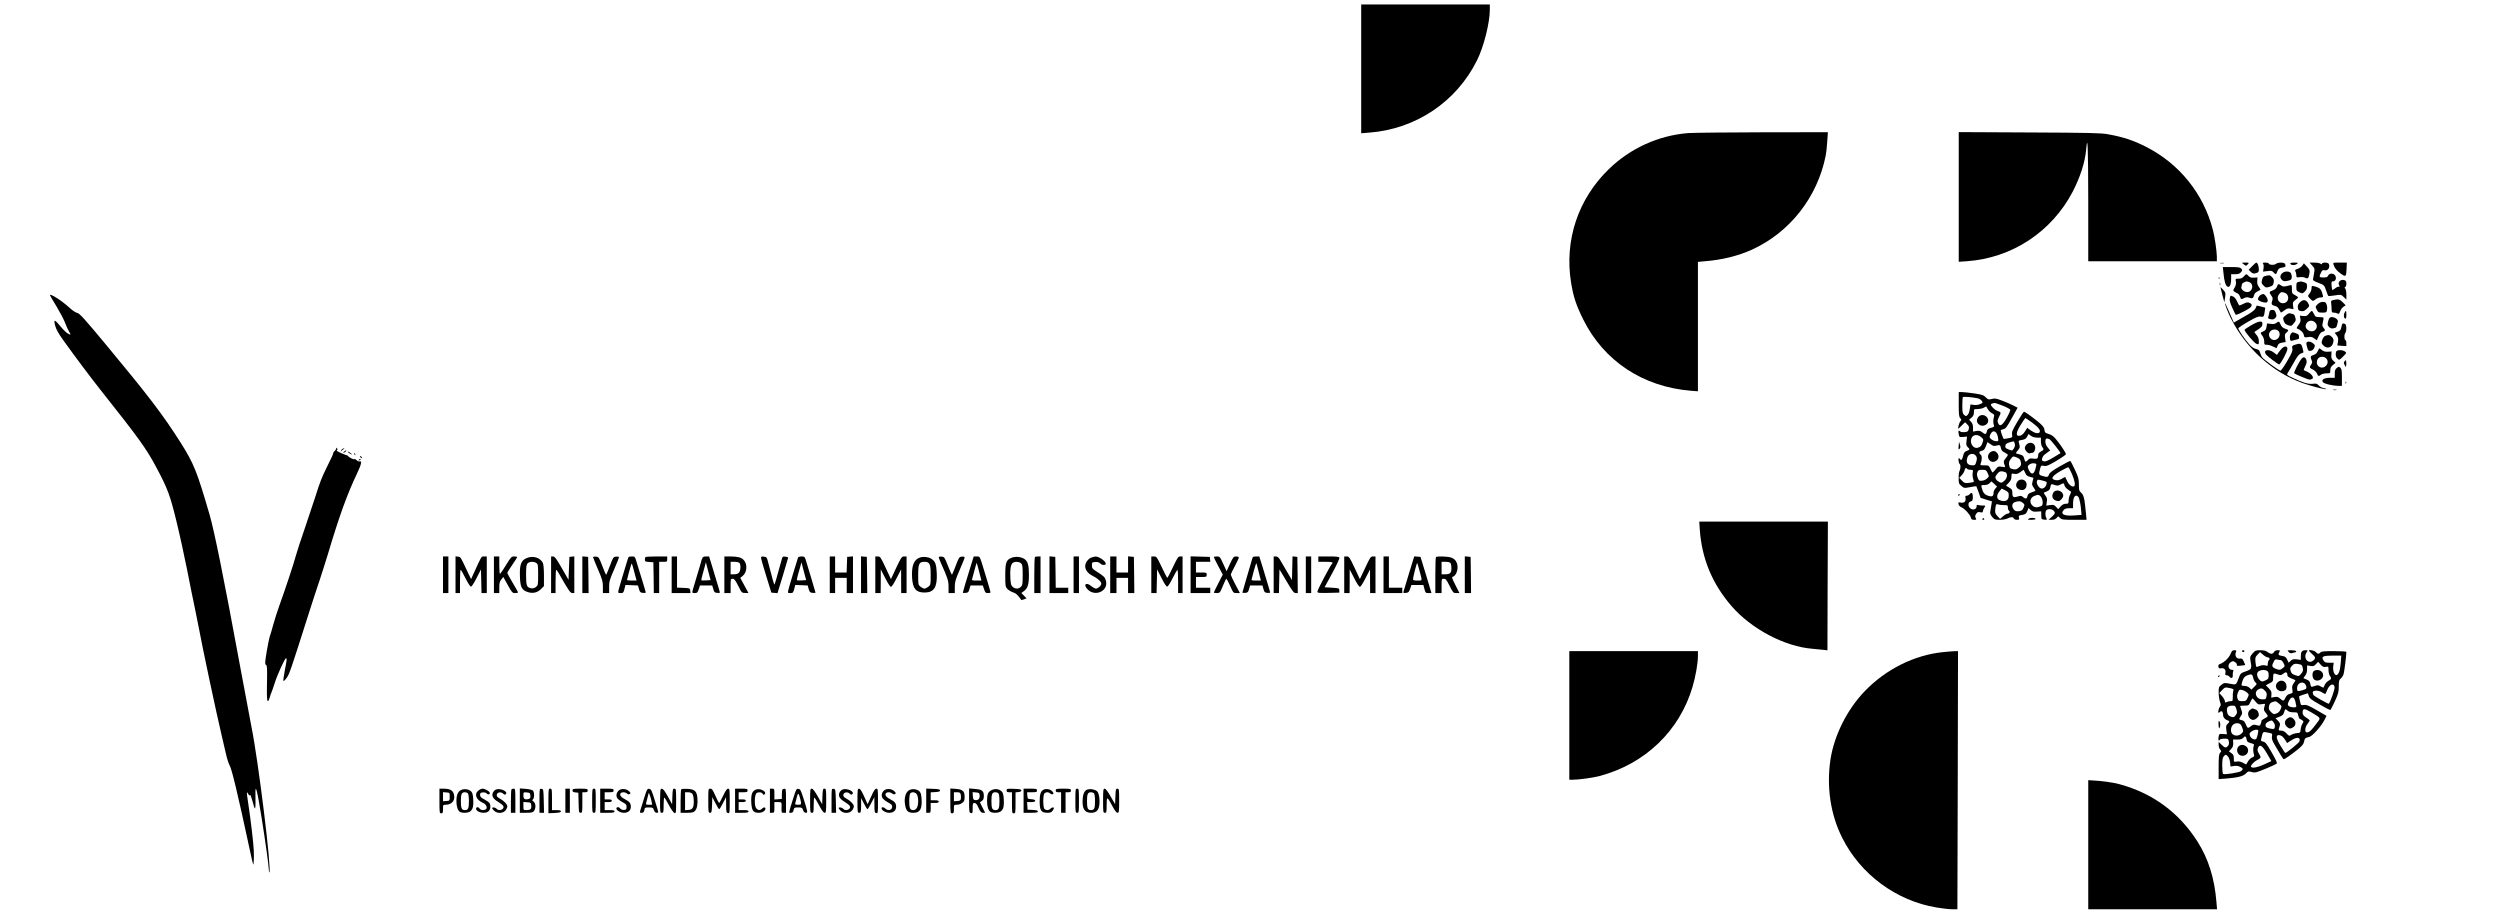 <?xml version="1.0" standalone="no"?>
<!DOCTYPE svg PUBLIC "-//W3C//DTD SVG 20010904//EN"
 "http://www.w3.org/TR/2001/REC-SVG-20010904/DTD/svg10.dtd">
<svg version="1.0" xmlns="http://www.w3.org/2000/svg"
 width="2799pt" height="1034pt" viewBox="0 0 2799 1034"
 preserveAspectRatio="xMidYMid meet">

<g transform="translate(0,1034) scale(0.1,-0.1)"
fill="#000000" stroke="none">
<path d="M15240 9569 l0 -721 88 7 c522 39 978 344 1209 810 75 150 143 420
143 566 l0 59 -720 0 -720 0 0 -721z"/>
<path d="M18900 8850 c-332 -27 -646 -169 -887 -403 -346 -335 -500 -800 -423
-1272 25 -155 56 -250 135 -410 230 -466 670 -757 1208 -800 l77 -6 0 725 0
724 78 7 c196 16 372 60 527 130 425 194 734 588 826 1055 6 30 14 101 17 158
l7 102 -735 -1 c-404 -1 -778 -5 -830 -9z"/>
<path d="M21930 8135 l0 -726 88 6 c506 35 952 328 1188 779 83 160 137 326
150 466 17 194 23 53 24 -570 l0 -675 720 0 720 0 0 50 c-1 65 -24 224 -44
300 -107 410 -378 745 -756 935 -140 70 -248 106 -420 137 -71 14 -213 17
-877 20 l-793 4 0 -726z"/>
<path d="M24858 7393 c12 -2 30 -2 40 0 9 3 -1 5 -23 4 -22 0 -30 -2 -17 -4z"/>
<path d="M25101 7397 c2 -1 13 -10 25 -20 20 -16 22 -16 39 3 18 20 18 20 -25
20 -24 0 -41 -1 -39 -3z"/>
<path d="M25215 7360 l-39 -40 24 -24 c21 -20 30 -22 58 -14 28 8 32 13 32 44
0 36 -15 74 -28 74 -5 0 -26 -18 -47 -40z"/>
<path d="M25337 7389 c6 -6 9 -28 6 -50 l-6 -40 49 6 c42 6 52 4 68 -14 25
-28 30 -27 44 13 11 28 18 34 52 40 40 6 45 12 34 40 -8 21 -81 21 -104 1 -18
-16 -80 -11 -80 6 0 5 -17 9 -37 9 -27 0 -34 -3 -26 -11z"/>
<path d="M25642 7388 c7 -19 50 -21 73 -4 19 14 17 15 -28 16 -35 0 -47 -4
-45 -12z"/>
<path d="M25888 7366 c29 -33 29 -36 20 -88 -6 -29 -11 -60 -12 -68 -1 -9 20
-22 56 -35 69 -25 71 -27 93 -92 9 -29 20 -54 23 -57 4 -2 37 1 75 7 67 10 68
10 97 -18 l30 -29 0 55 c0 30 -6 61 -12 68 -10 11 -10 14 0 18 6 3 12 20 12
38 0 27 -5 34 -27 40 -38 9 -73 -26 -55 -55 7 -12 8 -20 2 -20 -19 0 -25 -3
-49 -21 -13 -11 -26 -17 -29 -15 -2 3 -6 26 -8 51 -2 39 0 45 16 45 28 0 41
31 27 61 -16 32 -68 34 -81 3 -7 -16 -18 -21 -53 -21 -48 0 -51 7 -27 55 12
26 20 31 38 26 38 -9 66 29 50 70 -7 19 -70 22 -77 4 -4 -10 -7 -10 -18 0 -7
6 -37 12 -67 12 l-54 0 30 -34z"/>
<path d="M26126 7378 c12 -38 36 -70 78 -99 59 -43 64 -40 68 46 l3 75 -78 0
c-77 0 -78 0 -71 -22z"/>
<path d="M25777 7367 c-9 -14 -32 -30 -52 -37 -30 -10 -33 -14 -25 -30 6 -10
10 -30 10 -43 0 -23 3 -25 39 -20 21 3 48 0 61 -7 28 -15 37 -6 46 46 6 38 3
45 -28 79 l-34 37 -17 -25z"/>
<path d="M24894 7283 c9 -94 23 -141 45 -152 24 -14 41 23 41 89 l0 50 46 0
c35 0 50 5 64 23 17 20 17 24 3 40 -13 14 -33 17 -111 17 l-95 0 7 -67z"/>
<path d="M25550 7280 c-25 -25 -25 -52 0 -75 16 -15 27 -16 62 -9 37 8 43 13
46 36 2 15 -2 36 -8 48 -15 27 -73 27 -100 0z"/>
<path d="M25122 7245 c-16 -18 -32 -25 -58 -25 -36 0 -37 -1 -31 -34 4 -23 -1
-43 -14 -66 -19 -31 -19 -33 -2 -46 10 -7 25 -16 35 -19 9 -3 21 -19 27 -35
11 -34 13 -35 49 -16 17 8 35 10 47 5 39 -15 53 -10 60 21 4 20 17 36 38 46
18 9 34 18 35 19 2 2 -6 17 -18 33 -15 20 -20 40 -18 67 l3 39 -40 -3 c-31 -2
-45 3 -59 18 -24 27 -28 26 -54 -4z m61 -64 c56 -21 37 -111 -23 -111 -35 0
-74 34 -66 57 3 8 6 20 6 27 0 7 10 18 23 24 28 14 31 14 60 3z"/>
<path d="M25365 7251 c-24 -5 -32 -13 -39 -44 -9 -34 -7 -41 17 -64 24 -25 28
-26 66 -14 35 10 41 16 47 47 5 28 2 40 -17 60 -24 25 -26 26 -74 15z"/>
<path d="M24841 7224 c0 -11 3 -14 6 -6 3 7 2 16 -1 19 -3 4 -6 -2 -5 -13z"/>
<path d="M25733 7183 c-20 -4 -23 -11 -23 -52 0 -44 2 -48 34 -64 33 -15 35
-15 60 8 18 17 26 34 26 59 0 29 -4 36 -31 45 -18 6 -35 10 -38 10 -3 -1 -16
-4 -28 -6z"/>
<path d="M24852 7160 c0 -14 2 -19 5 -12 2 6 2 18 0 25 -3 6 -5 1 -5 -13z"/>
<path d="M25493 7131 c-7 -19 -22 -33 -47 -42 -42 -15 -43 -21 -16 -59 17 -23
18 -33 10 -56 -14 -37 -7 -51 29 -59 21 -4 37 -17 47 -38 9 -18 18 -34 20 -36
2 -2 19 8 39 23 28 22 41 26 69 21 l34 -7 -5 40 c-5 36 -2 42 26 63 17 12 31
26 31 29 0 4 -16 15 -35 26 -33 17 -35 22 -35 67 0 46 -1 49 -22 43 -61 -17
-77 -18 -99 -2 -31 21 -33 21 -46 -13z m90 -70 c47 -18 48 -94 1 -111 -62 -24
-109 45 -66 98 19 24 29 26 65 13z"/>
<path d="M25880 7112 c0 -16 -9 -41 -20 -55 -25 -32 -25 -31 5 -62 31 -30 30
-30 62 -5 14 11 39 20 55 20 27 0 30 3 24 25 -18 71 -30 83 -101 101 -22 6
-25 3 -25 -24z"/>
<path d="M24860 7124 c0 -4 10 -44 22 -88 l22 -81 8 54 c8 50 6 55 -22 87 -16
19 -30 31 -30 28z"/>
<path d="M25320 7043 c-21 -7 -40 -33 -40 -54 0 -18 80 -46 99 -34 17 10 13
40 -10 69 -21 27 -24 28 -49 19z"/>
<path d="M560 7034 c0 -3 33 -60 74 -127 40 -67 83 -149 95 -182 12 -33 31
-75 42 -93 25 -43 24 -45 -10 -27 -16 8 -54 44 -83 80 -67 82 -80 84 -60 8 11
-41 37 -88 91 -163 132 -184 302 -411 416 -555 440 -555 515 -660 629 -875
123 -231 150 -304 220 -590 36 -146 90 -393 121 -550 31 -157 69 -348 86 -425
16 -77 38 -187 49 -245 37 -202 193 -936 251 -1180 11 -47 32 -134 45 -194 13
-60 33 -125 44 -143 26 -45 91 -317 220 -917 22 -104 42 -192 45 -194 6 -7 10
83 6 163 -3 76 -36 353 -61 515 -11 68 -18 126 -15 128 2 2 9 -6 15 -18 8 -15
15 -19 19 -11 4 6 15 -22 26 -62 33 -131 39 -119 35 68 -3 136 19 55 69 -260
42 -263 81 -545 81 -585 0 -18 3 -31 6 -27 27 27 -124 1256 -201 1632 -14 70
-57 300 -135 720 -173 940 -281 1474 -334 1655 -141 484 -175 569 -324 805
-196 309 -358 522 -840 1102 -231 278 -290 343 -315 349 -16 3 -48 23 -71 43
-65 59 -127 106 -177 135 -46 26 -59 31 -59 20z"/>
<path d="M24965 7000 c-5 -22 2 -48 26 -102 18 -40 36 -77 40 -82 8 -9 158 68
171 88 14 21 8 36 -18 46 -19 8 -34 5 -64 -10 -22 -11 -43 -20 -47 -20 -4 0
-16 20 -26 44 -11 26 -28 48 -43 55 -33 15 -31 15 -39 -19z"/>
<path d="M26125 6981 c-23 -5 -29 -11 -26 -26 2 -11 4 -41 5 -67 1 -43 3 -48
24 -48 13 0 32 -4 42 -10 16 -8 20 -5 30 24 6 19 23 42 37 51 l25 17 -33 34
c-33 34 -48 38 -104 25z"/>
<path d="M25748 6953 c-20 -22 -25 -35 -21 -60 4 -26 10 -32 36 -36 26 -4 38
1 64 26 30 28 31 31 18 57 -25 48 -60 52 -97 13z"/>
<path d="M25948 6934 c-26 -26 -26 -28 -10 -60 15 -31 19 -34 63 -34 44 0 47
2 52 30 4 16 2 43 -4 60 -9 25 -16 30 -43 30 -21 0 -40 -9 -58 -26z"/>
<path d="M24910 6945 c0 -15 37 -110 67 -169 170 -338 468 -607 806 -726 100
-35 245 -72 261 -67 6 2 -5 7 -25 11 -20 3 -46 17 -59 31 -19 21 -29 23 -65
18 -49 -6 -111 12 -222 65 -70 33 -73 35 -60 56 8 11 38 63 67 114 40 72 59
96 81 104 16 5 29 12 29 15 0 2 -5 24 -11 49 -13 49 -27 54 -88 33 -29 -10
-31 -14 -26 -41 6 -24 -4 -48 -56 -138 -35 -61 -70 -110 -77 -110 -16 0 -180
119 -203 147 -8 9 -19 32 -24 52 -9 30 -16 37 -48 44 -25 6 -50 24 -77 55 -49
55 -120 160 -120 176 0 6 50 40 110 74 90 52 116 62 139 57 34 -7 39 -1 47 57
l6 43 -47 13 c-26 7 -48 11 -49 10 -1 -2 -7 -15 -13 -30 -8 -17 -38 -42 -85
-69 -40 -23 -92 -53 -115 -66 l-43 -25 -21 49 c-12 26 -34 77 -50 113 -16 36
-29 61 -29 55z"/>
<path d="M25406 6834 c-4 -19 -9 -41 -12 -48 -3 -9 7 -16 28 -20 24 -5 37 -2
51 13 17 17 18 23 7 55 -10 30 -16 36 -40 36 -24 0 -29 -5 -34 -36z"/>
<path d="M25851 6829 c-21 -27 -29 -30 -63 -27 l-39 4 6 -34 c5 -27 1 -40 -21
-70 -15 -19 -24 -37 -18 -39 38 -13 72 -45 77 -72 6 -30 8 -31 47 -25 33 5 47
3 70 -15 l29 -21 20 45 c14 31 27 46 45 51 30 7 33 20 9 46 -14 16 -15 25 -6
61 6 23 9 45 7 49 -3 5 -24 8 -48 8 -39 0 -44 3 -59 35 -9 19 -20 35 -24 34
-5 0 -19 -14 -32 -30z m69 -99 c24 -24 26 -57 3 -82 -38 -42 -121 -2 -108 52
12 50 69 66 105 30z"/>
<path d="M26250 6839 c-14 -25 -9 -61 8 -67 8 -2 12 10 12 42 0 51 -4 56 -20
25z"/>
<path d="M25591 6810 c-32 -26 -33 -28 -22 -63 10 -28 20 -38 49 -48 35 -11
37 -11 63 21 23 27 26 37 18 62 -10 37 -10 37 -46 47 -24 7 -35 4 -62 -19z"/>
<path d="M26071 6759 c-16 -45 -14 -63 8 -83 14 -13 28 -16 50 -11 31 7 32 9
46 77 4 21 -35 48 -69 48 -18 0 -27 -8 -35 -31z"/>
<path d="M25203 6697 c-40 -23 -73 -45 -73 -50 0 -20 107 -147 132 -156 28
-10 28 -9 28 29 0 27 -8 48 -26 70 -15 17 -25 32 -23 34 2 1 20 13 39 26 43
29 50 39 50 68 0 35 -44 28 -127 -21z"/>
<path d="M25485 6724 c-14 -11 -33 -14 -61 -10 l-42 5 -6 -38 c-5 -31 -12 -41
-36 -51 -35 -15 -36 -17 -10 -50 11 -14 20 -41 20 -62 0 -36 2 -38 30 -38 17
0 48 -9 69 -20 l39 -19 12 28 c9 23 20 30 51 35 l39 6 -6 44 c-5 37 -3 47 15
62 29 25 27 31 -15 44 -26 9 -40 22 -50 46 -16 38 -21 40 -49 18z m28 -94 c19
-27 10 -68 -19 -87 -53 -35 -115 29 -80 82 21 32 78 35 99 5z"/>
<path d="M26214 6678 c-8 -35 -14 -43 -42 -52 l-33 -12 21 -27 c18 -23 21 -36
16 -71 l-7 -44 51 -4 50 -3 0 33 c0 17 -4 32 -9 32 -15 0 -18 60 -5 78 19 25
18 98 -2 106 -27 10 -31 7 -40 -36z"/>
<path d="M25647 6600 c-7 -11 -12 -33 -9 -50 4 -27 7 -29 31 -23 61 15 71 18
71 26 1 38 -3 44 -33 55 -43 16 -43 15 -60 -8z"/>
<path d="M26034 6580 c-13 -5 -27 -25 -34 -45 -11 -33 -10 -39 11 -61 42 -45
101 -27 113 35 5 27 2 39 -16 58 -23 24 -39 27 -74 13z"/>
<path d="M25831 6511 c-12 -8 -12 -16 -1 -56 11 -41 16 -46 39 -43 17 2 31 13
40 32 12 25 11 30 -5 46 -24 23 -55 32 -73 21z"/>
<path d="M25547 6438 c-12 -13 -29 -34 -38 -47 l-16 -25 -35 27 c-61 47 -128
28 -85 -25 17 -21 133 -108 144 -108 16 0 93 144 93 173 0 34 -31 37 -63 5z"/>
<path d="M25949 6408 c-10 -23 -24 -35 -46 -42 -35 -10 -39 -21 -22 -60 9 -19
8 -29 -5 -47 -22 -32 -21 -37 18 -56 20 -9 40 -29 47 -45 13 -32 18 -34 45
-13 10 8 38 15 62 15 41 0 42 1 42 34 0 26 7 40 29 59 l30 25 -25 23 c-20 19
-25 32 -22 64 l2 40 -40 -3 c-28 -2 -47 3 -66 17 -14 12 -28 21 -30 21 -3 0
-11 -15 -19 -32z m99 -85 c41 -55 -30 -127 -86 -87 -31 21 -30 77 1 99 25 18
66 12 85 -12z"/>
<path d="M26156 6404 c-11 -30 -6 -61 14 -79 20 -19 22 -18 63 23 40 40 41 42
22 56 -27 21 -91 21 -99 0z"/>
<path d="M25768 6323 c-29 -35 -90 -155 -82 -162 17 -14 154 -71 172 -71 9 0
23 4 31 9 21 14 -11 58 -57 79 -20 9 -38 17 -40 18 -2 1 7 21 18 45 17 36 19
49 11 72 -12 31 -31 35 -53 10z"/>
<path d="M26251 6296 c-12 -14 -12 -20 0 -43 13 -25 14 -26 17 -5 2 12 2 32 0
44 -3 20 -4 20 -17 4z"/>
<path d="M26163 6220 c-18 -14 -23 -29 -23 -64 l0 -46 -53 0 c-64 0 -98 -19
-81 -47 12 -19 106 -42 177 -43 l37 0 0 93 c0 77 -3 97 -17 110 -16 14 -20 14
-40 -3z"/>
<path d="M26261 6054 c0 -11 3 -14 6 -6 3 7 2 16 -1 19 -3 4 -6 -2 -5 -13z"/>
<path d="M26123 5973 c9 -2 25 -2 35 0 9 3 1 5 -18 5 -19 0 -27 -2 -17 -5z"/>
<path d="M21930 5813 c0 -113 3 -140 17 -155 14 -16 15 -20 1 -35 -13 -15 -31
-83 -22 -83 1 0 18 16 39 37 l36 36 24 -24 c20 -20 23 -29 17 -54 -7 -26 -14
-30 -46 -33 -21 -2 -43 1 -49 7 -19 19 -24 12 -18 -26 7 -38 7 -38 50 -35 l44
4 -6 -50 c-5 -41 -3 -53 14 -68 26 -23 24 -30 -11 -42 -24 -9 -32 -19 -41 -56
-11 -45 -22 -56 -34 -36 -3 6 -10 10 -14 10 -10 0 -1 -59 10 -66 12 -7 11 -51
-2 -76 -6 -11 -11 -47 -10 -81 0 -57 2 -64 31 -88 30 -25 31 -26 98 -13 37 7
68 12 69 10 1 -1 12 -31 25 -66 l23 -64 63 -20 64 -20 -6 -36 c-3 -19 -9 -51
-12 -71 -5 -29 -1 -41 21 -67 24 -29 32 -32 85 -32 32 0 71 7 86 15 37 19 63
19 70 0 4 -9 19 -15 35 -15 26 0 29 3 23 24 -5 22 -2 25 36 31 36 6 44 12 57
42 l14 35 24 -22 c19 -17 33 -21 71 -18 l47 3 1 -45 c1 -43 2 -45 34 -48 31
-3 33 -2 23 17 -15 26 -14 74 1 89 18 18 63 14 83 -8 20 -22 14 -34 -35 -77
l-25 -22 36 -1 c24 0 42 7 54 20 l18 20 22 -20 c19 -18 35 -20 159 -20 l137 0
-5 55 c-3 30 -9 81 -12 113 -7 77 -21 118 -47 139 -19 16 -22 28 -22 88 0 62
-5 81 -45 167 -25 54 -48 98 -53 98 -4 0 -57 -28 -117 -62 -83 -48 -112 -70
-119 -90 -11 -31 -19 -33 -73 -17 -42 11 -45 20 -27 82 10 36 12 37 43 31 29
-5 49 3 140 57 58 34 106 68 106 74 0 16 -68 117 -115 172 -24 29 -49 46 -76
53 -22 6 -42 16 -44 23 -2 7 -6 24 -9 39 -4 18 -30 46 -75 82 -79 63 -140 106
-151 106 -5 0 -37 -50 -73 -111 -55 -93 -65 -116 -60 -144 5 -32 4 -33 -38
-41 -24 -5 -48 -8 -53 -9 -7 0 -35 75 -36 97 0 3 13 9 30 13 25 5 39 23 94
123 l65 117 -52 27 c-29 15 -85 39 -126 54 -63 24 -79 26 -111 17 -36 -9 -41
-8 -67 18 -24 25 -42 31 -128 44 -55 8 -117 15 -137 15 l-38 0 0 -137z m210
68 c18 -3 39 -16 48 -29 14 -21 13 -23 -20 -37 -21 -8 -50 -12 -71 -8 l-36 5
-7 -50 c-4 -30 -14 -58 -25 -68 -18 -16 -20 -16 -39 1 -17 15 -20 31 -20 105
0 48 3 90 7 94 7 7 102 0 163 -13z m282 -83 c44 -17 82 -38 85 -45 3 -7 -15
-48 -39 -90 -49 -87 -80 -106 -98 -58 -8 20 -6 34 10 65 26 52 26 54 -15 69
-32 11 -75 53 -75 72 0 7 18 14 43 18 4 0 44 -13 89 -31z m-167 -38 c8 -16 29
-37 46 -46 25 -13 30 -20 24 -37 -10 -29 -11 -78 -1 -99 6 -14 0 -19 -32 -28
-33 -8 -42 -16 -47 -40 -8 -35 -18 -37 -53 -9 -20 16 -34 19 -64 14 l-38 -7 0
43 c0 30 -6 50 -22 66 l-22 24 27 23 c20 17 27 33 27 60 0 36 0 36 43 36 23 1
53 7 67 15 14 8 26 14 27 15 1 0 9 -13 18 -30z m500 -154 c70 -52 94 -84 80
-106 -12 -19 -55 -10 -97 20 l-41 30 -20 -32 c-25 -41 -46 -57 -74 -58 -37 0
-29 44 23 127 25 40 48 73 50 73 3 0 38 -24 79 -54z m-389 -148 c6 -26 9 -49
6 -52 -12 -13 -51 -5 -75 14 -23 18 -25 24 -16 48 23 61 68 56 85 -10z m443
-18 l41 0 0 -42 c0 -24 7 -52 15 -62 21 -28 19 -33 -15 -51 -17 -9 -30 -24
-30 -34 0 -44 -10 -52 -54 -46 -34 5 -45 3 -60 -14 -25 -28 -33 -26 -41 8 -8
36 -20 47 -62 56 -18 3 -33 9 -33 12 0 3 11 18 24 34 21 25 23 34 15 61 -13
46 -13 46 31 53 31 5 44 14 56 36 l15 30 28 -21 c18 -12 45 -20 70 -20z m-627
5 c25 -22 27 -26 16 -57 -13 -41 -26 -54 -59 -62 -40 -9 -78 37 -72 87 8 59
66 75 115 32z m762 -21 c16 -6 131 -153 125 -158 -2 -1 -40 -24 -83 -50 -59
-35 -85 -46 -103 -41 -21 5 -24 10 -19 33 4 15 16 34 27 42 11 8 29 22 41 31
l22 16 -27 32 c-18 22 -27 44 -27 67 0 34 10 41 44 28z m-390 -40 c10 -25 7
-43 -9 -68 -16 -23 -17 -24 -56 -8 -34 13 -40 19 -37 40 2 20 12 28 43 38 54
16 52 16 59 -2z m-202 -33 c38 11 44 7 51 -31 5 -22 16 -35 42 -47 19 -9 35
-21 35 -26 0 -5 -11 -23 -25 -39 -25 -29 -26 -38 -7 -87 4 -11 -3 -13 -36 -7
-38 6 -43 4 -69 -29 -15 -19 -31 -35 -34 -35 -3 0 -14 18 -24 40 -18 39 -19
40 -68 40 -43 0 -48 2 -42 18 17 41 17 88 1 101 -24 20 -19 38 12 44 23 5 32
15 46 51 l18 46 35 -24 c28 -20 41 -22 65 -15z m-230 -114 c14 -20 14 -30 5
-65 -10 -37 -15 -42 -40 -42 -61 0 -81 33 -58 94 16 39 68 47 93 13z m463 -21
c27 -12 35 -22 40 -50 6 -30 3 -39 -21 -60 -23 -20 -36 -24 -59 -20 -42 9 -43
10 -51 48 -4 27 -1 41 17 65 26 36 28 36 74 17z m214 -72 c2 -1 -3 -26 -10
-53 -17 -69 -51 -70 -78 -4 -12 30 -12 34 10 52 21 17 60 20 78 5z m399 -112
c32 -76 40 -126 23 -137 -20 -12 -60 19 -77 59 -10 22 -19 43 -21 45 -1 2 -19
-6 -39 -19 -28 -16 -47 -20 -71 -15 -60 11 -40 46 62 104 39 22 75 40 80 40 6
1 25 -34 43 -77z m-1173 58 c3 -5 20 -10 37 -10 29 0 30 -1 24 -33 -3 -18 -1
-48 5 -66 6 -17 9 -34 7 -37 -3 -2 -27 -7 -54 -10 -45 -5 -51 -3 -78 25 l-30
31 26 28 c15 15 30 39 33 55 7 28 19 35 30 17z m229 -47 c17 -36 17 -37 -6
-59 -13 -13 -38 -25 -57 -26 -31 -3 -36 0 -48 32 -10 26 -11 43 -4 63 9 24 16
27 54 27 40 0 45 -3 61 -37z m420 3 c11 -27 23 -37 54 -45 l39 -11 -10 -39
c-9 -33 -8 -42 12 -70 13 -18 21 -34 19 -36 -3 -3 -22 -11 -44 -18 -31 -11
-40 -20 -45 -43 -6 -31 -22 -33 -52 -7 -15 14 -23 14 -58 4 -49 -15 -59 -7
-59 47 0 27 -6 36 -36 54 l-35 21 30 31 c23 24 31 41 31 69 0 37 1 38 33 32
25 -5 40 0 66 19 19 15 36 26 38 26 1 0 9 -15 17 -34z m-212 0 c17 -26 7 -65
-23 -90 -28 -24 -32 -25 -58 -11 -26 13 -41 33 -41 55 0 5 11 22 24 38 21 24
31 28 58 24 18 -3 36 -10 40 -16z m413 -88 c41 -11 44 -14 38 -37 -6 -30 -29
-51 -53 -51 -30 0 -65 55 -54 85 7 18 11 18 69 3z m-546 -37 l30 -29 -19 -22
c-11 -13 -20 -32 -20 -44 0 -42 -14 -51 -59 -37 -42 12 -61 36 -75 94 -6 26
-5 27 32 27 26 0 45 7 57 20 10 11 19 20 20 20 2 0 17 -13 34 -29z m785 -15
c3 -14 21 -35 39 -47 17 -12 33 -24 35 -25 2 -1 -4 -16 -12 -33 -9 -16 -16
-46 -16 -66 0 -32 -2 -35 -31 -35 -21 0 -39 -9 -58 -30 l-27 -30 -25 26 c-21
22 -29 25 -67 19 l-42 -6 6 41 c6 34 3 47 -15 71 -13 17 -21 32 -19 33 1 1 18
8 35 15 25 10 34 21 39 47 7 38 8 38 52 23 24 -8 37 -7 59 5 37 20 40 20 47
-8z m-624 -116 c0 -56 -44 -76 -105 -48 -33 15 -33 57 1 97 l25 31 40 -20 c35
-19 39 -24 39 -60z m361 -12 c10 -14 18 -39 19 -61 0 -31 -4 -39 -26 -47 -41
-16 -69 -12 -93 14 -32 34 -21 82 22 102 44 19 56 17 78 -8z m418 -1 c12 -16
28 -89 32 -157 l4 -45 -85 -6 c-114 -8 -156 15 -113 63 11 12 30 18 60 18 l43
0 0 51 c0 76 28 112 59 76z m-621 -67 c21 -18 22 -21 8 -53 -12 -29 -20 -35
-52 -40 -31 -3 -42 0 -56 17 -28 33 -23 72 10 84 41 15 65 13 90 -8z m-215
-25 c44 0 47 -1 47 -27 0 -15 5 -30 10 -33 17 -11 11 -35 -10 -35 -10 0 -35
-13 -53 -30 l-34 -29 -28 29 c-23 24 -29 38 -27 68 4 59 11 75 30 65 10 -4 38
-8 65 -8z"/>
<path d="M22182 5692 c-12 -2 -30 -14 -38 -28 -37 -56 32 -116 90 -79 55 36
15 118 -52 107z"/>
<path d="M22695 5369 c-14 -12 -25 -31 -25 -44 0 -28 38 -68 58 -60 7 3 19 5
25 5 21 0 39 40 32 70 -9 41 -55 56 -90 29z"/>
<path d="M22274 5268 c-44 -49 10 -122 67 -92 45 23 46 75 4 106 -19 15 -52 8
-71 -14z"/>
<path d="M22584 4944 c-24 -36 -9 -75 34 -88 42 -12 72 13 72 60 0 57 -75 76
-106 28z"/>
<path d="M22988 4823 c-27 -48 2 -92 60 -93 19 0 52 38 52 60 0 56 -84 81
-112 33z"/>
<path d="M21929 5348 c-4 -41 -2 -45 10 -33 11 11 12 22 4 47 l-10 33 -4 -47z"/>
<path d="M3763 5324 c4 -6 -2 -19 -13 -29 -11 -10 -20 -23 -20 -29 0 -11 -11
-36 -73 -161 -51 -101 -83 -185 -121 -310 -19 -60 -73 -222 -120 -360 -48
-137 -95 -284 -106 -325 -20 -77 -120 -379 -184 -555 -20 -55 -50 -149 -67
-210 -16 -60 -34 -121 -40 -135 -5 -14 -20 -88 -33 -165 -20 -122 -21 -141 -8
-149 12 -7 14 -35 12 -160 -4 -196 -2 -246 10 -246 5 0 14 19 20 41 6 23 15
49 20 58 4 9 20 54 35 101 29 94 114 280 127 280 12 0 10 -16 -13 -134 -11
-59 -19 -112 -16 -119 2 -6 18 8 36 33 32 44 43 77 249 725 38 121 93 288 121
370 27 83 69 213 92 290 125 420 217 676 328 907 48 101 56 143 26 132 -7 -3
-23 4 -34 15 -12 12 -21 16 -21 11 0 -11 -61 17 -71 32 -3 5 -10 10 -15 10 -5
1 -35 12 -67 26 -39 17 -54 28 -45 33 10 7 10 11 -1 21 -8 7 -11 8 -8 2z"/>
<path d="M3820 5298 c-9 -20 -9 -21 2 -7 7 9 20 18 28 22 12 4 12 6 -2 6 -10
1 -22 -9 -28 -21z"/>
<path d="M3854 5285 c-10 -8 -14 -15 -8 -15 6 0 17 7 24 15 16 19 9 19 -16 0z"/>
<path d="M3894 5281 c7 -11 46 -35 46 -28 0 3 -12 12 -26 22 -15 9 -23 12 -20
6z"/>
<path d="M3966 5257 c3 -10 9 -15 12 -12 3 3 0 11 -7 18 -10 9 -11 8 -5 -6z"/>
<path d="M4030 5231 c0 -10 19 -25 25 -20 1 2 -3 10 -11 17 -8 7 -14 8 -14 3z"/>
<path d="M4015 5190 c-3 -6 1 -7 9 -4 18 7 21 14 7 14 -6 0 -13 -4 -16 -10z"/>
<path d="M22050 4805 c-7 -8 -21 -15 -31 -15 -15 0 -17 -5 -13 -28 7 -36 -16
-57 -55 -49 -25 5 -28 4 -23 -18 2 -14 16 -28 33 -35 36 -15 96 -81 105 -115
5 -20 12 -25 35 -25 27 0 29 2 19 21 -9 16 -8 26 5 45 13 21 22 24 46 19 23
-5 29 -3 29 10 0 8 7 27 16 40 16 25 16 25 -19 25 -19 0 -42 3 -51 6 -11 4
-16 0 -16 -15 0 -31 -36 -46 -66 -26 -33 22 -34 72 -1 80 20 6 24 13 25 51 0
46 -14 58 -38 29z"/>
<path d="M21925 4800 c-3 -5 -1 -10 4 -10 6 0 11 5 11 10 0 6 -2 10 -4 10 -3
0 -8 -4 -11 -10z"/>
<path d="M22714 4533 c-16 -11 -12 -13 29 -13 26 0 47 4 47 9 0 15 -57 18 -76
4z"/>
<path d="M22195 4530 c-3 -5 1 -10 10 -10 9 0 13 5 10 10 -3 6 -8 10 -10 10
-2 0 -7 -4 -10 -10z"/>
<path d="M19031 4408 c23 -322 138 -601 352 -850 224 -260 597 -457 912 -482
44 -4 99 -9 122 -12 l43 -5 2 720 3 721 -720 0 -720 0 6 -92z"/>
<path d="M4960 3905 l0 -205 30 0 30 0 0 205 0 205 -30 0 -30 0 0 -205z"/>
<path d="M5100 3906 l0 -206 25 0 25 0 0 130 c0 72 3 130 8 130 4 0 28 -42 53
-93 25 -50 52 -93 60 -95 9 -2 32 33 64 95 l50 98 3 -132 3 -133 29 0 30 0 0
205 0 205 -30 0 c-33 0 -24 14 -119 -195 l-27 -59 -52 109 c-68 144 -65 140
-96 143 l-26 3 0 -205z"/>
<path d="M5530 3905 l0 -205 30 0 30 0 0 63 c0 49 5 68 23 89 l22 28 50 -90
c47 -85 52 -90 82 -90 18 0 33 3 33 8 0 4 -27 52 -60 107 -33 55 -60 105 -60
111 0 6 25 46 55 89 30 44 55 83 55 87 0 5 -15 8 -33 8 -31 0 -36 -6 -91 -95
-31 -52 -62 -97 -67 -100 -5 -4 -9 35 -9 94 l0 101 -30 0 -30 0 0 -205z"/>
<path d="M5905 4095 c-73 -26 -91 -77 -83 -231 5 -100 23 -132 87 -153 57 -18
107 -7 148 34 l33 33 0 119 c0 74 -5 127 -13 142 -29 56 -104 81 -172 56z
m101 -59 c17 -13 19 -27 19 -131 0 -112 -1 -118 -25 -137 -17 -14 -33 -18 -55
-14 -48 10 -55 28 -55 150 0 88 3 113 17 128 19 22 71 24 99 4z"/>
<path d="M6170 3905 l0 -205 25 0 25 0 0 130 c0 72 3 130 8 130 4 0 16 -17 28
-38 106 -188 129 -222 151 -222 l23 0 0 206 0 205 -27 -3 -28 -3 -5 -129 -5
-128 -75 131 c-61 106 -79 130 -97 131 l-23 0 0 -205z"/>
<path d="M6520 3906 l0 -206 35 0 35 0 -2 203 -3 202 -32 3 -33 3 0 -205z"/>
<path d="M6640 4102 c0 -6 25 -67 55 -137 49 -114 55 -136 55 -196 l0 -69 35
0 35 0 0 69 c0 61 6 82 55 194 30 69 55 131 55 137 0 7 -13 10 -32 8 -31 -3
-34 -7 -69 -102 -21 -54 -40 -100 -42 -102 -2 -2 -22 42 -43 98 -38 99 -40
103 -72 106 -17 2 -32 -1 -32 -6z"/>
<path d="M7037 4103 c-3 -5 -15 -42 -27 -83 -12 -41 -34 -115 -50 -165 -15
-49 -31 -105 -35 -122 -6 -32 -5 -33 24 -33 28 0 32 4 42 45 l12 46 70 -3 70
-3 11 -40 c10 -35 16 -40 44 -43 17 -2 32 0 32 5 0 4 -18 64 -39 133 -22 69
-49 158 -61 198 -21 71 -21 72 -55 72 -19 0 -36 -3 -38 -7z m67 -177 l23 -86
-54 0 c-29 0 -53 3 -53 7 0 8 39 151 47 173 7 18 8 16 37 -94z"/>
<path d="M7227 4103 c-4 -3 -7 -17 -7 -29 0 -20 6 -23 48 -26 l47 -3 3 -172 2
-173 30 0 30 0 0 175 0 175 45 0 c43 0 45 1 45 30 l0 30 -118 0 c-65 0 -122
-3 -125 -7z"/>
<path d="M7520 3905 l0 -205 106 0 105 0 -3 28 c-3 26 -5 27 -75 30 l-73 3 0
174 0 175 -30 0 -30 0 0 -205z"/>
<path d="M7860 4084 c-6 -14 -10 -28 -10 -32 0 -4 -20 -71 -44 -149 -24 -78
-47 -155 -51 -172 -6 -29 -5 -31 23 -31 27 0 32 5 45 43 l14 42 69 0 68 0 12
-40 c9 -35 15 -40 42 -43 18 -2 32 0 32 4 0 4 -15 57 -34 118 -19 61 -46 150
-60 199 l-27 87 -35 0 c-28 0 -36 -5 -44 -26z m47 -242 c-27 -2 -51 -1 -54 1
-2 3 3 29 11 58 8 30 20 74 27 99 l12 45 26 -100 27 -100 -49 -3z"/>
<path d="M8110 3905 l0 -205 35 0 35 0 0 80 c0 76 1 80 23 80 18 0 30 -15 62
-79 39 -78 41 -80 78 -80 l37 -1 -46 85 -46 85 25 20 c53 42 58 136 11 183
-27 27 -69 37 -156 37 l-58 0 0 -205z m168 133 c18 -18 15 -88 -5 -110 -10
-11 -30 -18 -55 -18 l-38 0 0 70 0 70 43 0 c24 0 48 -5 55 -12z"/>
<path d="M8521 4093 c0 -10 26 -101 58 -203 l57 -185 35 -3 34 -3 59 193 c32
106 59 198 60 203 0 6 -13 11 -31 13 -30 3 -33 1 -43 -40 -57 -210 -78 -280
-82 -272 -4 8 -16 50 -72 264 -10 40 -15 45 -44 48 -26 3 -32 0 -31 -15z"/>
<path d="M8935 4098 c-14 -41 -104 -338 -109 -365 -7 -32 -6 -33 23 -33 28 0
32 4 43 45 l12 46 70 -3 69 -3 11 -40 c10 -35 16 -40 44 -43 17 -2 32 0 32 4
0 5 -71 242 -111 372 -9 28 -15 32 -45 32 -19 0 -37 -6 -39 -12z m42 -256
c-27 -2 -51 -1 -54 2 -3 2 2 28 10 58 9 29 21 73 28 98 l12 45 26 -100 27
-100 -49 -3z"/>
<path d="M9290 3905 l0 -205 30 0 30 0 0 85 0 85 65 0 65 0 0 -85 0 -85 35 0
35 0 0 206 0 205 -32 -3 -33 -3 -3 -87 -3 -88 -64 0 -65 0 0 90 0 90 -30 0
-30 0 0 -205z"/>
<path d="M9640 3906 l0 -206 35 0 35 0 -2 203 -3 202 -32 3 -33 3 0 -205z"/>
<path d="M9800 3905 l0 -205 30 0 30 0 1 133 0 132 50 -97 c29 -58 55 -98 64
-98 9 0 35 40 64 98 l50 97 0 -132 1 -133 30 0 30 0 0 205 0 205 -28 0 c-26 0
-32 -9 -88 -127 l-59 -127 -59 127 c-56 119 -61 127 -88 127 l-28 0 0 -205z"/>
<path d="M10303 4099 c-71 -21 -100 -94 -91 -232 8 -120 45 -162 142 -161 104
1 141 61 134 217 -4 99 -17 133 -61 161 -30 20 -86 27 -124 15z m101 -71 c12
-17 16 -49 16 -129 0 -104 -1 -108 -26 -128 -15 -12 -34 -21 -44 -21 -10 0
-29 9 -44 21 -25 20 -26 24 -26 128 0 129 10 151 70 151 29 0 43 -6 54 -22z"/>
<path d="M10510 4101 c0 -6 12 -36 26 -68 75 -166 84 -195 84 -264 l0 -69 35
0 35 0 0 68 c0 59 7 81 55 192 30 69 55 131 55 138 0 9 -10 12 -31 10 -29 -3
-33 -8 -68 -100 -20 -53 -39 -99 -42 -102 -3 -3 -23 40 -45 97 -38 98 -40 102
-72 105 -17 2 -32 -1 -32 -7z"/>
<path d="M10870 4008 c-45 -143 -90 -296 -90 -303 0 -4 14 -5 32 -3 27 3 33 8
42 43 l12 40 68 0 69 0 15 -42 c12 -38 17 -43 43 -43 16 0 29 4 29 8 0 9 -72
250 -101 340 -20 60 -22 62 -54 62 l-33 0 -32 -102z m93 -71 l25 -97 -55 0
c-47 0 -54 2 -49 18 2 9 15 54 27 100 12 46 23 82 24 80 2 -2 14 -47 28 -101z"/>
<path d="M11331 4097 c-65 -23 -76 -52 -76 -197 0 -122 1 -130 24 -154 14 -15
42 -31 63 -38 32 -9 56 -32 93 -86 1 -1 15 2 30 8 l28 11 -29 30 -29 30 29 21
c43 32 56 75 56 183 0 107 -13 152 -53 178 -35 23 -95 29 -136 14z m101 -64
c15 -14 18 -32 18 -130 0 -100 -2 -115 -20 -133 -25 -25 -61 -26 -90 -2 -20
16 -24 31 -28 100 -5 93 2 145 24 167 20 20 73 19 96 -2z"/>
<path d="M11587 4103 c-4 -3 -7 -96 -7 -205 l0 -198 35 0 35 0 0 205 0 205
-28 0 c-16 0 -32 -3 -35 -7z"/>
<path d="M11750 3906 l0 -206 105 0 105 0 0 30 0 30 -70 0 -70 0 -2 173 -3
172 -32 3 -33 3 0 -205z"/>
<path d="M12020 3905 l0 -205 30 0 30 0 0 205 0 205 -30 0 -30 0 0 -205z"/>
<path d="M12222 4099 c-36 -11 -72 -59 -72 -97 0 -43 29 -81 81 -108 58 -29
99 -66 99 -89 0 -21 -36 -55 -60 -55 -10 0 -34 13 -52 28 -59 50 -94 16 -40
-38 87 -87 237 -13 203 101 -12 39 -18 45 -106 102 -44 28 -50 36 -50 67 0 33
2 35 37 38 27 2 43 -3 58 -18 20 -20 60 -20 60 -1 0 30 -84 86 -120 80 -3 0
-20 -5 -38 -10z"/>
<path d="M12430 3905 l0 -205 35 0 35 0 0 85 0 85 65 0 65 0 0 -85 0 -85 35 0
35 0 -2 203 -3 202 -32 3 -33 3 0 -90 0 -91 -65 0 -65 0 0 90 0 90 -35 0 -35
0 0 -205z"/>
<path d="M12890 3905 l0 -205 30 0 29 0 3 133 3 132 50 -98 c31 -62 55 -97 64
-95 8 2 35 44 60 95 25 50 49 92 54 92 4 1 7 -57 7 -129 l0 -130 25 0 25 0 0
205 0 205 -26 0 c-23 0 -31 -12 -82 -120 -31 -66 -60 -120 -63 -120 -3 0 -31
54 -62 120 -54 114 -58 120 -87 120 l-30 0 0 -205z"/>
<path d="M13330 3905 l0 -205 110 0 110 0 0 30 0 30 -80 0 -80 0 0 60 0 60 60
0 c57 0 60 1 60 25 0 24 -3 25 -60 25 l-60 0 0 60 0 60 81 0 80 0 -3 28 -3 27
-107 3 -108 3 0 -206z"/>
<path d="M13590 4103 c0 -5 23 -50 50 -102 l50 -94 -50 -98 c-27 -53 -50 -100
-50 -103 0 -3 15 -6 34 -6 33 0 35 2 67 80 18 44 36 80 39 80 4 0 23 -36 43
-80 35 -79 36 -80 72 -80 l37 0 -51 96 c-28 53 -51 103 -51 109 0 7 20 51 45
96 24 46 45 90 45 97 0 7 -13 12 -30 12 -28 0 -33 -6 -69 -82 l-38 -83 -38 83
c-36 79 -39 82 -71 82 -19 0 -34 -3 -34 -7z"/>
<path d="M14027 4103 c-3 -5 -12 -33 -20 -63 -8 -30 -33 -116 -56 -190 -22
-74 -41 -139 -41 -143 0 -5 14 -7 32 -5 27 3 33 8 42 43 l12 40 69 0 69 0 12
-40 c9 -35 15 -40 42 -43 18 -2 32 1 32 5 0 5 -13 51 -29 103 -16 52 -43 141
-60 198 l-32 102 -34 0 c-18 0 -36 -3 -38 -7z m67 -173 l23 -90 -54 0 c-47 0
-54 2 -49 18 2 9 15 55 27 102 12 46 24 79 27 72 2 -6 14 -52 26 -102z"/>
<path d="M14260 3905 l0 -205 30 0 29 0 3 133 3 132 79 -132 c66 -112 82 -133
102 -133 l24 0 -2 203 -3 202 -27 3 -27 3 -3 -133 -3 -133 -59 100 c-32 55
-68 115 -78 133 -14 22 -27 32 -44 32 l-24 0 0 -205z"/>
<path d="M14620 3905 l0 -205 30 0 30 0 0 205 0 205 -30 0 -30 0 0 -205z"/>
<path d="M14760 4080 l0 -30 80 0 c77 0 91 -5 71 -25 -20 -22 -161 -289 -161
-307 0 -17 8 -18 123 -16 l122 3 0 25 c0 24 -3 25 -82 30 l-83 5 86 158 c47
87 83 164 80 172 -4 12 -29 15 -121 15 l-115 0 0 -30z"/>
<path d="M15050 3905 l0 -205 30 0 30 0 1 133 0 132 50 -97 c29 -58 55 -98 64
-98 9 0 35 40 64 98 l50 97 0 -132 1 -133 30 0 30 0 0 205 0 205 -28 0 c-26 0
-32 -9 -87 -127 l-60 -127 -59 127 c-56 118 -62 127 -88 127 l-28 0 0 -205z"/>
<path d="M15490 3905 l0 -205 105 0 105 0 0 30 0 30 -75 0 -75 0 0 175 0 175
-30 0 -30 0 0 -205z"/>
<path d="M15776 3923 c-31 -103 -59 -196 -62 -206 -5 -16 -1 -18 27 -15 28 3
34 8 47 46 l14 42 67 0 67 0 12 -45 c11 -42 14 -45 46 -45 l33 0 -61 203 -62
202 -35 3 -35 3 -58 -188z m113 41 c37 -136 38 -124 -19 -124 -38 0 -50 4 -50
15 0 23 42 186 47 182 2 -2 12 -35 22 -73z"/>
<path d="M16077 4103 c-4 -3 -7 -96 -7 -205 l0 -198 35 0 35 0 0 80 c0 79 0
80 25 80 21 0 31 -12 65 -80 39 -77 41 -80 75 -80 l35 0 -45 89 c-43 86 -44
90 -24 96 12 4 27 22 35 41 32 77 4 155 -63 173 -42 12 -156 15 -166 4z m161
-65 c7 -7 12 -33 12 -60 0 -54 -15 -68 -74 -68 l-36 0 0 70 0 70 43 0 c24 0
48 -5 55 -12z"/>
<path d="M16400 3906 l0 -206 35 0 35 0 -2 203 -3 202 -32 3 -33 3 0 -205z"/>
<path d="M24974 3020 c-18 -44 -72 -97 -114 -112 -21 -7 -26 -14 -23 -32 4
-18 10 -22 29 -18 35 6 57 -16 50 -50 -4 -23 -2 -28 13 -28 10 0 24 -7 31 -15
22 -27 41 -18 38 18 -1 18 2 38 6 45 5 8 1 12 -11 12 -46 0 -59 59 -18 86 23
15 27 15 50 0 14 -9 22 -22 19 -30 -4 -11 5 -13 43 -9 26 3 49 6 50 7 1 1 -5
19 -15 39 -13 30 -22 37 -39 34 -43 -8 -67 31 -48 76 6 14 2 17 -19 17 -21 0
-29 -8 -42 -40z"/>
<path d="M25102 3049 c2 -6 8 -10 13 -10 5 0 11 4 13 10 2 6 -4 11 -13 11 -9
0 -15 -5 -13 -11z"/>
<path d="M25220 3024 c-28 -33 -31 -40 -24 -78 17 -93 15 -98 -51 -122 -58
-20 -61 -23 -80 -75 -30 -80 -26 -78 -99 -64 -62 12 -65 11 -95 -12 -29 -23
-31 -29 -31 -86 0 -34 7 -80 14 -102 12 -33 12 -43 1 -55 -14 -17 -26 -70 -16
-70 4 0 13 6 19 12 16 16 32 -5 32 -39 0 -25 21 -49 50 -58 25 -8 25 -17 0
-40 -17 -15 -19 -26 -14 -67 l7 -49 -44 3 c-43 3 -43 3 -50 -34 -6 -36 2 -50
16 -28 3 6 26 10 49 10 41 0 44 -2 50 -32 4 -22 1 -37 -10 -50 -23 -25 -33
-23 -71 14 l-33 32 0 -34 c0 -18 7 -42 17 -52 15 -17 15 -19 0 -36 -14 -15
-17 -42 -17 -157 l0 -138 82 6 c134 11 193 26 223 57 24 25 30 27 57 18 16 -6
43 -8 60 -4 29 6 197 76 226 95 11 6 -1 34 -53 125 -57 99 -72 118 -96 123
-25 5 -28 9 -22 32 21 87 13 80 82 67 42 -8 43 -9 38 -41 -4 -27 2 -47 32 -97
21 -35 50 -84 65 -110 15 -27 31 -48 35 -48 12 0 72 42 152 105 54 44 69 62
75 90 7 39 14 45 58 54 35 8 133 117 171 191 l23 45 -110 64 c-92 53 -115 62
-143 58 -33 -5 -34 -5 -45 44 -7 28 -10 52 -8 55 3 2 25 10 51 18 l46 14 11
-32 c8 -25 30 -42 120 -93 61 -35 114 -63 119 -63 4 0 28 44 52 98 39 85 44
105 44 167 0 60 3 72 22 88 12 9 26 32 32 50 8 25 31 208 31 248 0 5 -62 9
-139 9 -111 0 -141 -3 -151 -15 -17 -20 -32 -19 -53 5 -15 18 -77 29 -77 15 0
-3 16 -19 35 -36 40 -35 43 -49 17 -72 -57 -52 -122 26 -76 91 15 21 14 22
-13 22 -40 0 -53 -17 -53 -66 l0 -42 -45 6 c-37 4 -50 1 -69 -17 l-22 -21 -17
35 c-14 29 -23 36 -57 41 -42 7 -46 13 -30 45 10 17 7 19 -19 19 -20 0 -34 -7
-41 -20 -6 -11 -19 -20 -29 -20 -10 0 -30 9 -44 20 -18 14 -40 20 -80 20 -51
0 -57 -3 -87 -36z m170 -44 c21 0 27 -24 10 -35 -5 -3 -10 -19 -10 -35 0 -27
-2 -28 -28 -20 -19 5 -40 3 -62 -6 -18 -8 -35 -12 -38 -9 -3 2 -7 27 -10 55
-4 46 -2 54 23 80 l28 29 34 -29 c18 -17 43 -30 53 -30z m817 -61 c-7 -87 -23
-132 -48 -137 -23 -4 -43 50 -36 98 l5 40 -49 0 c-41 0 -51 4 -65 25 -28 44
-7 55 104 55 l95 0 -6 -81z m-674 31 c10 0 24 -15 34 -35 16 -33 16 -35 -8
-54 -29 -24 -39 -25 -84 -7 -39 17 -43 32 -19 77 12 24 20 30 37 25 12 -3 30
-6 40 -6z m507 -76 c29 5 30 5 30 -37 0 -24 7 -52 15 -63 21 -28 18 -37 -15
-56 -17 -9 -35 -30 -42 -45 -7 -15 -13 -30 -14 -31 -2 -2 -16 4 -32 13 -25 15
-35 16 -62 6 -46 -16 -47 -15 -54 23 -5 26 -14 37 -39 47 -17 7 -34 14 -36 15
-2 2 6 15 18 30 14 18 21 41 21 70 l0 44 38 -6 c31 -5 41 -2 61 20 l25 26 28
-31 c24 -26 34 -30 58 -25z m-270 19 c4 -4 10 -21 13 -38 4 -23 -1 -37 -20
-59 -25 -29 -26 -29 -66 -15 -33 11 -43 21 -51 47 -8 28 -6 36 15 58 20 22 30
25 63 21 21 -3 42 -9 46 -14z m-389 -63 c14 -8 19 -21 19 -50 0 -34 -4 -42
-30 -55 -41 -21 -55 -19 -79 11 -28 36 -27 78 2 92 29 14 63 15 88 2z m229
-52 c0 -10 17 -23 45 -34 25 -9 45 -19 45 -21 0 -3 -9 -18 -21 -34 -16 -23
-19 -38 -14 -69 6 -38 6 -39 -27 -48 -24 -6 -38 -18 -51 -45 -18 -40 -24 -40
-64 -4 -17 15 -30 18 -58 13 l-37 -7 3 35 c3 29 -3 42 -30 70 l-33 34 41 21
c39 20 41 24 41 66 0 49 5 52 56 33 28 -10 35 -9 60 11 29 23 44 16 44 -21z
m-384 -24 c3 -19 15 -44 26 -54 19 -17 18 -18 -13 -49 l-32 -32 -21 20 c-13
12 -36 21 -52 21 -17 0 -33 3 -36 6 -4 3 1 26 9 51 12 34 23 48 47 59 51 22
64 18 72 -22z m576 -66 c9 -7 18 -24 20 -38 3 -21 -3 -26 -45 -38 -55 -15 -59
-13 -59 23 0 50 48 80 84 53z m336 -43 c3 -23 -45 -158 -64 -184 -5 -6 -174
90 -174 99 0 4 -3 15 -6 24 -10 27 59 32 99 7 19 -12 37 -21 40 -21 3 0 13 20
22 44 25 66 77 85 83 31z m-1134 -39 c-4 -12 -7 -42 -6 -68 1 -45 -1 -48 -24
-48 -14 0 -34 -5 -45 -10 -16 -9 -19 -7 -19 9 0 11 -14 36 -31 56 l-32 36 32
33 c31 32 33 33 82 23 45 -9 50 -12 43 -31z m360 -5 c14 -15 17 -29 12 -56 -7
-33 -9 -35 -46 -35 -72 0 -102 83 -41 114 28 15 45 10 75 -23z m-206 -15 c23
-22 23 -23 6 -59 -16 -34 -21 -37 -60 -37 -38 0 -43 3 -53 30 -7 23 -6 38 5
66 14 33 17 35 47 29 18 -4 42 -17 55 -29z m541 -100 c6 -25 11 -50 11 -55 0
-16 -62 -13 -83 3 -14 11 -16 18 -7 42 27 70 63 74 79 10z m-446 -1 c26 -32
31 -35 67 -29 22 4 40 5 40 3 0 -2 -4 -19 -9 -37 -8 -27 -6 -36 15 -61 32 -38
31 -44 -11 -64 -19 -9 -35 -21 -35 -26 0 -5 -4 -21 -9 -35 -9 -23 -13 -24 -46
-15 -30 9 -40 7 -62 -10 -35 -29 -41 -27 -59 20 -13 31 -23 41 -45 46 -34 7
-35 9 -10 47 17 26 18 32 5 69 -8 22 -14 41 -14 43 0 2 22 4 48 4 47 0 50 1
67 40 10 22 21 40 24 40 3 0 19 -16 34 -35z m263 -23 c31 -26 32 -28 18 -62
-10 -25 -25 -40 -47 -48 -29 -11 -34 -10 -61 17 -24 25 -28 34 -22 64 5 26 14
38 34 45 39 15 44 14 78 -16z m-477 -62 c10 -35 9 -43 -6 -65 -20 -28 -31 -30
-67 -14 -18 9 -27 22 -32 52 -8 48 10 67 61 67 28 0 33 -4 44 -40z m574 -17
c12 -12 35 -18 65 -18 45 0 46 -1 53 -35 4 -19 12 -36 17 -38 5 -1 17 -9 28
-16 17 -13 17 -15 2 -38 -9 -14 -18 -43 -20 -64 -3 -37 -5 -39 -42 -42 -21 -2
-50 -11 -63 -19 -23 -15 -25 -15 -53 15 -21 23 -38 32 -60 32 -27 0 -30 3 -26
20 3 11 9 29 12 41 4 15 -2 30 -22 50 l-27 28 29 11 c48 17 58 26 68 59 10 36
13 37 39 14z m274 -24 c102 -62 99 -53 46 -123 -55 -74 -79 -96 -104 -96 -28
0 -25 55 6 96 14 18 25 35 25 38 0 3 -18 18 -40 32 -30 20 -40 33 -40 54 0 53
19 53 107 -1z m-417 -141 c0 -41 -9 -46 -58 -34 -40 10 -47 16 -47 37 0 17 9
28 35 41 34 16 36 16 52 -5 10 -12 18 -30 18 -39z m-382 8 c5 -6 14 -26 20
-44 11 -31 9 -35 -16 -58 -29 -26 -74 -26 -99 -1 -22 23 -19 74 5 100 23 25
72 27 90 3z m194 -61 c7 -7 -11 -86 -22 -98 -15 -17 -59 5 -69 34 -9 25 -7 31
16 49 24 19 63 27 75 15z m269 -68 c9 -7 25 -27 36 -44 l19 -32 45 29 c64 43
109 38 94 -10 -5 -17 -144 -130 -159 -130 -3 0 -25 34 -50 75 -52 85 -59 125
-23 125 12 0 29 -6 38 -13z m-398 -36 c5 -25 13 -32 47 -41 34 -9 40 -14 34
-28 -10 -21 -9 -70 1 -99 6 -19 2 -24 -19 -33 -15 -5 -36 -25 -47 -44 l-21
-35 -36 19 c-26 14 -47 18 -69 14 -33 -6 -33 -6 -33 34 0 32 -5 44 -27 60
l-28 20 25 27 c18 19 24 36 23 65 l-2 40 48 0 c35 0 53 5 66 20 22 24 31 19
38 -19z m229 -159 l48 -83 -78 -36 c-72 -34 -132 -46 -148 -30 -12 12 26 56
66 77 46 23 48 30 20 75 -16 26 -18 38 -10 60 18 48 48 30 102 -63z m-437 -32
c9 -10 20 -40 23 -66 l5 -46 39 6 c26 4 48 1 68 -9 35 -18 37 -26 13 -47 -19
-17 -186 -43 -203 -33 -6 3 -10 45 -10 92 0 66 4 91 17 105 20 23 26 23 48 -2z"/>
<path d="M25908 2829 c-21 -12 -24 -66 -4 -91 30 -40 106 -9 106 42 0 47 -58
75 -102 49z"/>
<path d="M25500 2700 c-52 -52 14 -125 81 -90 13 7 19 21 19 44 0 59 -59 87
-100 46z"/>
<path d="M25193 2393 c-45 -31 -20 -113 35 -113 22 0 62 35 62 54 -1 33 -15
56 -42 65 -17 6 -31 11 -32 10 -1 0 -11 -7 -23 -16z"/>
<path d="M25601 2289 c-29 -27 -24 -66 10 -92 23 -16 30 -17 50 -7 30 16 39
29 39 58 0 26 -33 62 -58 62 -10 0 -28 -9 -41 -21z"/>
<path d="M25074 1992 c-27 -18 -35 -51 -20 -81 30 -57 116 -36 116 29 0 44
-60 76 -96 52z"/>
<path d="M25624 3041 c14 -16 23 -18 49 -10 18 5 33 9 35 9 2 0 0 5 -3 10 -3
6 -27 10 -52 10 -45 0 -46 -1 -29 -19z"/>
<path d="M17570 2330 l0 -720 36 0 c70 0 230 22 304 42 509 136 894 505 1039
996 35 118 61 266 61 347 l0 55 -720 0 -720 0 0 -720z"/>
<path d="M21755 3039 c-320 -32 -640 -191 -876 -436 -198 -205 -343 -494 -385
-766 -46 -306 0 -617 132 -878 205 -409 604 -704 1054 -779 63 -11 142 -20
175 -20 l60 0 4 1445 3 1445 -43 -1 c-24 -1 -80 -5 -124 -10z"/>
<path d="M24835 2770 c-3 -5 -1 -10 4 -10 6 0 11 5 11 10 0 6 -2 10 -4 10 -3
0 -8 -4 -11 -10z"/>
<path d="M24839 2223 c3 -41 5 -45 14 -26 5 12 7 33 3 47 -11 43 -21 29 -17
-21z"/>
<path d="M23380 883 l0 -723 721 0 721 0 -7 82 c-21 265 -90 484 -212 676
-206 324 -501 541 -873 642 -66 19 -204 38 -298 42 l-52 3 0 -722z"/>
<path d="M4920 1372 c0 -131 1 -138 20 -138 17 0 20 7 20 48 0 46 1 48 30 48
73 0 113 55 90 124 -13 40 -47 56 -116 56 l-44 0 0 -138z m115 48 c0 -45 0
-45 -37 -48 l-38 -3 0 51 0 51 38 -3 c37 -3 37 -3 37 -48z"/>
<path d="M5164 1496 c-37 -16 -54 -57 -54 -126 0 -59 16 -107 40 -120 32 -17
98 -12 120 10 26 26 33 58 28 135 -3 48 -9 70 -23 84 -27 26 -74 33 -111 17z
m74 -38 c7 -7 12 -42 12 -88 0 -80 -9 -100 -45 -100 -36 0 -45 20 -45 100 0
80 9 100 45 100 12 0 26 -5 33 -12z"/>
<path d="M5356 1489 c-51 -40 -25 -106 54 -139 34 -14 51 -57 29 -71 -24 -15
-58 -10 -71 10 -12 20 -38 17 -38 -5 0 -22 42 -44 87 -44 47 0 73 25 73 70 0
36 -12 49 -66 79 -39 20 -49 31 -49 51 0 21 5 26 31 28 18 2 36 -3 43 -12 15
-18 42 -10 34 10 -7 18 -55 44 -81 44 -11 0 -31 -9 -46 -21z"/>
<path d="M5552 1500 c-12 -5 -28 -21 -34 -36 -16 -35 4 -70 61 -103 24 -15 49
-34 54 -43 23 -36 -45 -67 -73 -33 -13 16 -50 21 -50 7 0 -5 10 -18 23 -30 35
-33 99 -30 126 4 12 15 21 35 21 46 0 23 -42 66 -89 90 -24 14 -32 24 -29 40
4 29 48 36 72 12 13 -13 20 -14 29 -5 29 29 -63 71 -111 51z"/>
<path d="M5727 1503 c-4 -3 -7 -64 -7 -135 l0 -128 25 0 25 0 0 135 c0 124 -1
135 -18 135 -10 0 -22 -3 -25 -7z"/>
<path d="M5820 1376 l0 -136 64 0 c82 0 93 5 106 45 11 35 2 71 -24 87 -8 5
-7 11 2 20 17 17 15 83 -3 98 -8 7 -44 15 -80 18 l-65 5 0 -137z m118 57 c3
-28 -1 -33 -22 -39 -41 -10 -56 1 -56 41 0 36 1 36 38 33 34 -3 37 -6 40 -35z
m10 -112 c4 -39 -9 -51 -55 -51 -32 0 -33 1 -33 46 l0 45 43 -3 c40 -3 42 -5
45 -37z"/>
<path d="M6040 1376 l0 -136 25 0 26 0 -3 133 c-3 128 -4 132 -25 135 -23 3
-23 3 -23 -132z"/>
<path d="M6140 1373 l0 -138 70 3 c52 3 70 7 70 18 0 10 -14 14 -50 14 l-50 0
0 120 c0 113 -1 120 -20 120 -19 0 -20 -7 -20 -137z"/>
<path d="M6330 1375 l0 -135 25 0 25 0 0 135 0 135 -25 0 -25 0 0 -135z"/>
<path d="M6410 1491 c0 -15 8 -21 33 -23 l32 -3 3 -112 c2 -105 4 -113 22
-113 19 0 20 7 20 115 l0 115 30 0 c23 0 30 4 30 20 0 18 -7 20 -85 20 -77 0
-85 -2 -85 -19z"/>
<path d="M6630 1375 c0 -128 1 -135 20 -135 19 0 20 7 20 135 0 128 -1 135
-20 135 -19 0 -20 -7 -20 -135z"/>
<path d="M6720 1375 l0 -135 80 0 c64 0 80 3 80 15 0 12 -13 15 -55 15 l-55 0
0 45 0 45 40 0 c29 0 40 4 40 15 0 11 -11 15 -40 15 l-40 0 0 40 0 40 50 0
c43 0 50 3 50 20 0 18 -7 20 -75 20 l-75 0 0 -135z"/>
<path d="M6940 1498 c-33 -18 -48 -60 -31 -90 6 -13 33 -34 59 -48 40 -21 47
-29 47 -55 0 -25 -4 -31 -27 -33 -18 -2 -33 4 -44 16 -9 11 -23 18 -30 15 -39
-15 16 -63 71 -63 50 0 78 26 78 70 0 36 -16 56 -63 80 -45 23 -62 43 -54 64
8 20 52 21 73 2 11 -10 21 -12 31 -6 13 8 12 12 -5 29 -26 27 -74 35 -105 19z"/>
<path d="M7216 1418 c-16 -51 -35 -112 -42 -135 -13 -42 -13 -43 10 -43 18 0
25 7 30 30 5 28 8 30 51 30 42 0 47 -3 56 -30 7 -19 18 -30 30 -30 10 0 19 3
19 8 0 4 -17 64 -39 132 -34 111 -41 125 -62 128 -22 3 -26 -5 -53 -90z m79
-51 l7 -37 -37 0 c-30 0 -35 3 -31 18 3 9 11 39 17 67 l13 50 12 -30 c7 -17
15 -47 19 -68z"/>
<path d="M7397 1503 c-4 -3 -7 -64 -7 -135 0 -121 1 -128 20 -128 18 0 20 7
20 85 0 47 3 85 8 85 4 0 27 -38 51 -84 25 -48 53 -87 63 -89 17 -5 18 5 18
134 0 131 -1 139 -20 139 -17 0 -19 -8 -22 -87 l-3 -88 -48 88 c-45 80 -63 98
-80 80z"/>
<path d="M7628 1504 c-5 -4 -8 -65 -8 -136 l0 -128 70 0 c56 0 74 4 89 19 25
25 35 76 29 147 -7 76 -29 97 -110 102 -35 2 -66 0 -70 -4z m123 -50 c18 -22
23 -123 7 -154 -10 -19 -23 -26 -51 -28 l-37 -3 0 100 0 101 34 0 c18 0 39 -7
47 -16z"/>
<path d="M7930 1375 c0 -127 1 -135 20 -135 17 0 19 8 22 88 l3 87 35 -67 c19
-38 38 -68 42 -68 4 0 23 30 42 68 l35 67 1 -86 c0 -78 2 -87 20 -92 19 -5 20
0 20 134 0 128 -1 139 -18 139 -14 0 -29 -23 -56 -80 -21 -44 -41 -80 -44 -80
-4 0 -23 36 -42 80 -29 66 -38 80 -57 80 -23 0 -23 -1 -23 -135z"/>
<path d="M8230 1375 l0 -135 75 0 c60 0 75 3 75 15 0 12 -13 15 -55 15 l-55 0
0 45 0 45 40 0 c29 0 40 4 40 15 0 11 -11 15 -40 15 l-40 0 0 40 0 40 50 0
c43 0 50 3 50 20 0 18 -7 20 -70 20 l-70 0 0 -135z"/>
<path d="M8463 1500 c-42 -17 -55 -53 -52 -139 5 -97 21 -121 84 -121 41 0 75
22 75 48 0 17 -25 15 -40 -3 -19 -22 -48 -18 -66 10 -21 32 -16 151 7 166 23
14 57 10 68 -8 8 -15 12 -16 22 -5 29 28 -52 71 -98 52z"/>
<path d="M8620 1375 l0 -135 25 0 c24 0 25 3 25 60 l0 60 40 0 c43 0 43 1 40
-72 -1 -45 0 -48 24 -48 l26 0 0 136 c0 135 0 135 -22 132 -21 -3 -23 -9 -24
-58 l-1 -55 -41 -3 -42 -3 0 60 c0 58 -1 61 -25 61 l-25 0 0 -135z"/>
<path d="M8886 1418 c-62 -199 -58 -178 -31 -178 18 0 25 7 30 30 6 28 10 30
51 30 41 0 46 -3 55 -30 7 -20 18 -30 31 -30 24 0 22 8 -26 160 -29 92 -36
105 -57 108 -22 2 -26 -5 -53 -90z m73 -20 c16 -66 15 -68 -25 -68 -29 0 -34
3 -30 18 3 9 10 39 17 65 13 55 21 52 38 -15z"/>
<path d="M9070 1375 c0 -128 1 -135 20 -135 18 0 20 7 20 85 0 47 3 85 8 85 4
0 27 -38 52 -85 30 -58 50 -85 62 -85 16 0 18 12 18 135 0 127 -1 135 -20 135
-17 0 -19 -8 -22 -87 l-3 -88 -49 88 c-34 59 -55 87 -68 87 -17 0 -18 -11 -18
-135z"/>
<path d="M9310 1376 l0 -136 25 0 26 0 -3 133 c-3 128 -4 132 -25 135 -23 3
-23 3 -23 -132z"/>
<path d="M9432 1500 c-12 -5 -28 -21 -34 -36 -16 -35 4 -70 61 -103 24 -15 49
-34 54 -43 23 -36 -45 -67 -73 -33 -13 16 -50 21 -50 7 0 -5 10 -18 23 -30 35
-33 99 -30 126 4 12 15 21 35 21 46 0 23 -42 66 -89 90 -24 14 -32 24 -29 40
4 29 48 36 72 12 13 -13 20 -14 29 -5 29 29 -63 71 -111 51z"/>
<path d="M9600 1375 c0 -128 1 -135 20 -135 18 0 20 7 21 83 l0 82 32 -62 c17
-35 35 -63 39 -63 4 0 23 30 42 68 l35 67 1 -86 c0 -78 2 -87 20 -92 19 -5 20
0 20 134 0 128 -1 139 -18 139 -14 0 -30 -23 -58 -87 l-40 -87 -39 87 c-28 62
-44 87 -57 87 -16 0 -18 -12 -18 -135z"/>
<path d="M9910 1498 c-33 -18 -48 -60 -31 -90 6 -13 34 -36 62 -51 43 -24 50
-31 47 -55 -4 -34 -47 -43 -76 -14 -18 18 -42 19 -42 2 0 -23 46 -50 85 -50
50 0 78 26 78 70 0 36 -16 56 -63 80 -45 23 -62 43 -54 64 8 20 52 21 73 2 11
-10 21 -12 31 -6 13 8 12 12 -5 29 -26 27 -74 35 -105 19z"/>
<path d="M10184 1496 c-50 -22 -69 -108 -44 -198 13 -44 34 -58 89 -58 72 0
96 43 89 155 -3 48 -9 70 -23 84 -27 26 -74 33 -111 17z m80 -48 c10 -14 16
-44 16 -78 0 -63 -20 -100 -54 -100 -37 0 -46 19 -46 100 0 46 5 81 12 88 19
19 55 14 72 -10z"/>
<path d="M10370 1375 l0 -135 25 0 c24 0 25 3 25 55 l0 55 45 0 c33 0 45 4 45
15 0 11 -12 15 -45 15 l-45 0 0 44 0 45 53 3 c38 2 52 7 52 18 0 12 -17 16
-77 18 l-78 3 0 -136z"/>
<path d="M10640 1373 c0 -132 1 -139 20 -139 17 0 20 7 20 48 0 48 0 48 34 48
19 0 45 9 60 21 22 17 26 29 26 68 0 64 -22 83 -100 89 l-60 4 0 -139z m116
73 c3 -13 4 -35 2 -47 -2 -20 -10 -25 -40 -27 l-38 -3 0 50 0 51 35 0 c28 0
36 -4 41 -24z"/>
<path d="M10850 1378 c0 -127 1 -136 20 -141 18 -5 20 0 20 54 0 53 2 59 21
59 15 0 27 -14 45 -55 21 -45 30 -55 50 -55 l24 0 -30 59 -29 59 22 15 c16 11
22 24 22 55 0 58 -19 73 -99 79 l-66 6 0 -135z m118 59 c4 -37 -15 -59 -47
-55 -23 3 -26 8 -29 46 l-3 43 38 -3 c33 -3 38 -6 41 -31z"/>
<path d="M11100 1493 c-38 -20 -48 -42 -49 -119 -1 -61 15 -111 39 -124 32
-17 98 -12 120 10 26 26 33 58 28 135 -3 48 -9 70 -23 84 -30 29 -74 34 -115
14z m78 -35 c7 -7 12 -42 12 -88 0 -80 -9 -100 -45 -100 -36 0 -45 20 -45 100
0 80 9 100 45 100 12 0 26 -5 33 -12z"/>
<path d="M11270 1490 c0 -16 6 -20 30 -20 l30 0 0 -118 c0 -111 1 -118 20
-118 19 0 20 7 20 118 l0 117 33 3 c20 2 32 8 32 18 0 12 -17 16 -82 18 -78 3
-83 2 -83 -18z"/>
<path d="M11460 1375 l0 -135 80 0 c63 0 80 3 80 15 0 10 -15 15 -57 17 l-58
3 -3 43 -3 42 45 0 c33 0 46 4 46 14 0 10 -14 16 -42 18 -42 3 -43 4 -46 41
l-3 37 55 0 c49 0 56 2 56 20 0 18 -7 20 -75 20 l-75 0 0 -135z"/>
<path d="M11684 1499 c-32 -16 -44 -52 -44 -130 0 -104 17 -129 87 -129 32 0
46 5 57 22 9 12 16 26 16 30 0 14 -27 9 -40 -7 -18 -21 -57 -19 -70 4 -5 11
-10 47 -10 81 0 34 5 70 10 81 13 23 47 25 69 5 10 -9 22 -12 29 -7 10 6 9 13
-5 29 -21 26 -69 36 -99 21z"/>
<path d="M11820 1490 c0 -16 7 -20 30 -20 l30 0 0 -115 0 -115 25 0 25 0 0
115 0 115 30 0 c23 0 30 4 30 20 0 18 -7 20 -85 20 -78 0 -85 -2 -85 -20z"/>
<path d="M12040 1375 c0 -128 1 -135 20 -135 19 0 20 7 20 135 0 128 -1 135
-20 135 -19 0 -20 -7 -20 -135z"/>
<path d="M12184 1503 c-36 -7 -55 -38 -61 -96 -12 -116 16 -167 92 -167 54 0
81 22 91 75 11 59 0 144 -22 165 -20 19 -66 30 -100 23z m64 -45 c7 -7 12 -42
12 -88 0 -80 -9 -100 -45 -100 -36 0 -45 20 -45 100 0 80 9 100 45 100 12 0
26 -5 33 -12z"/>
<path d="M12350 1375 c0 -128 1 -135 20 -135 18 0 20 7 20 88 1 100 3 100 68
-20 24 -45 42 -68 54 -68 16 0 18 12 18 135 0 127 -1 135 -20 135 -17 0 -19
-8 -22 -87 l-3 -88 -50 87 c-33 58 -56 88 -67 88 -16 0 -18 -13 -18 -135z"/>
</g>
</svg>
